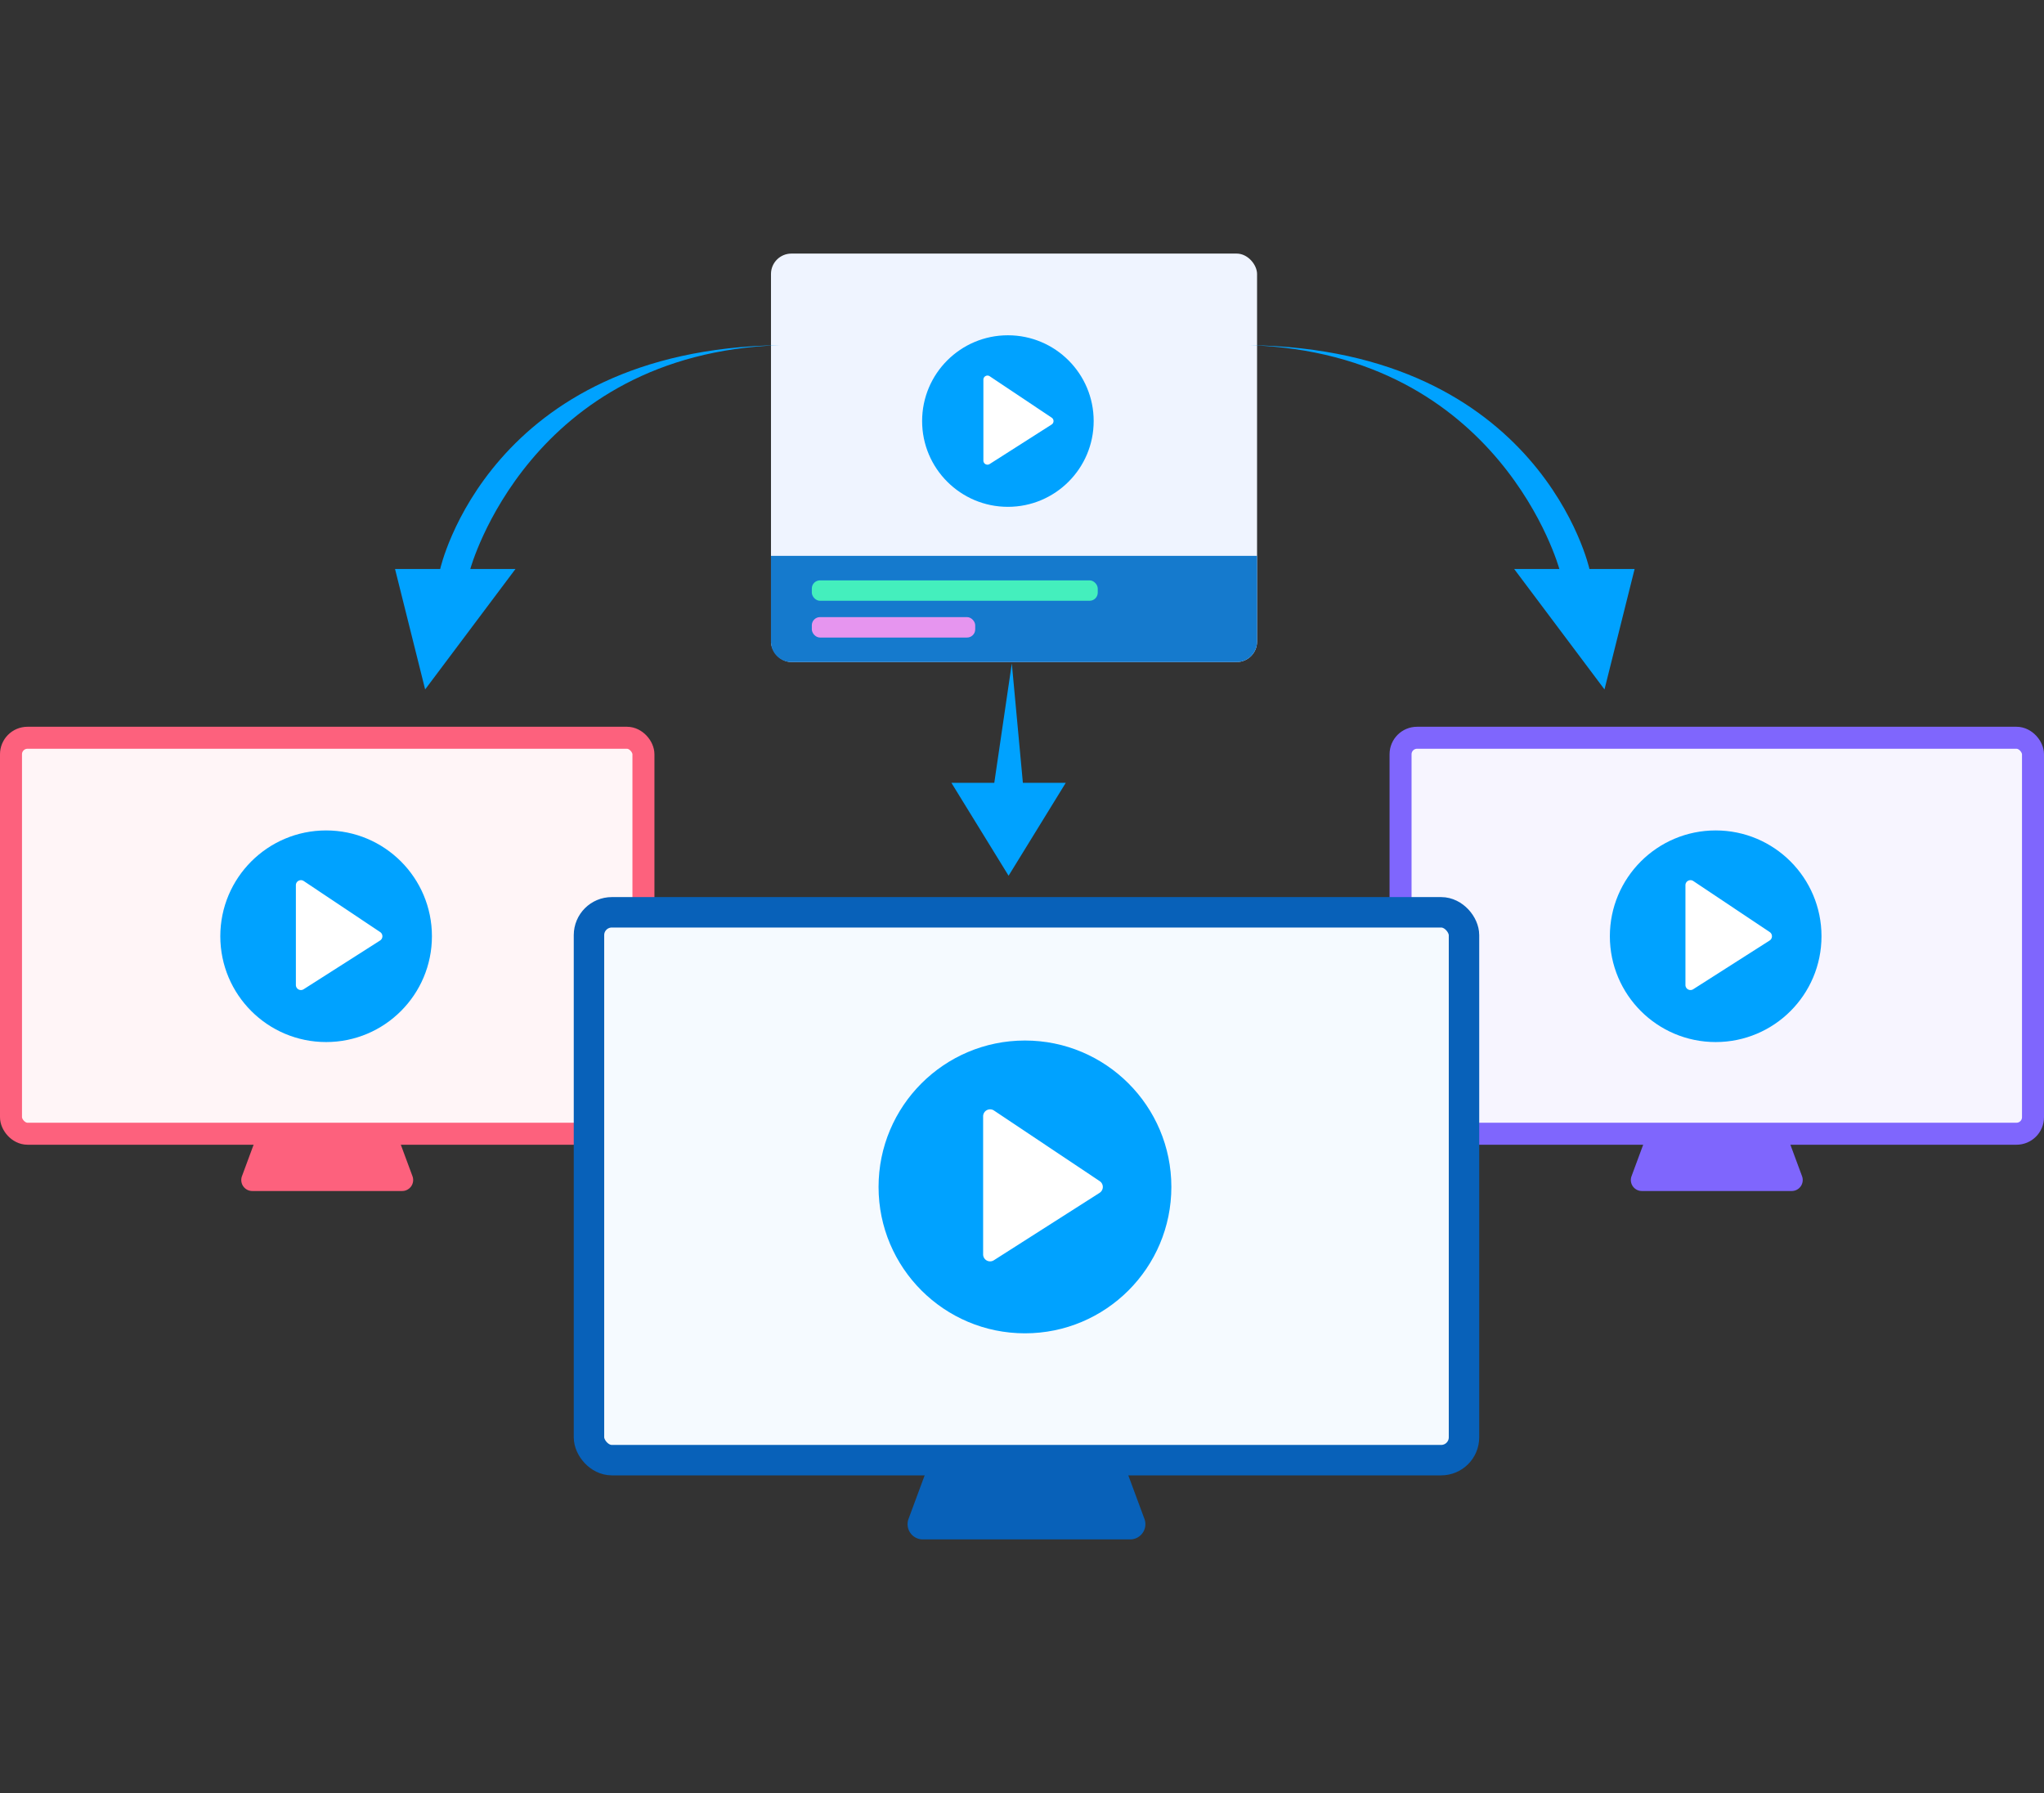 <svg width="228" height="200" viewBox="0 0 228 200" fill="none" xmlns="http://www.w3.org/2000/svg"><rect x="0" y="0" width="228" height="200" fill="#333333" stroke="none"/><rect x="86" y="28.286" width="54.22" height="45.563" rx="2.278" fill="#EFF4FF"/><path d="M86 62.003h54.22v9.568a2.278 2.278 0 0 1-2.278 2.278H88.278A2.278 2.278 0 0 1 86 71.571v-9.568z" fill="#157ACD"/><circle cx="112.427" cy="46.967" r="9.568" fill="#00A2FF"/><path d="M109.693 51.376v-9.024c0-.365.406-.582.708-.38l6.913 4.618a.456.456 0 0 1-.009.763l-6.912 4.407a.455.455 0 0 1-.7-.384z" fill="#fff"/><rect x="90.556" y="64.737" width="31.894" height="2.278" rx=".911" fill="#44EFBD"/><rect x="90.556" y="68.837" width="18.225" height="2.278" rx=".911" fill="#E695EF"/><path d="M187.216 117.089c.179-.481.638-.8 1.151-.8h6.267c.513 0 .972.319 1.15.8l5.226 14.11a1.227 1.227 0 0 1-1.151 1.653h-16.718a1.227 1.227 0 0 1-1.15-1.653l5.225-14.11z" fill="#7F66FD"/><rect x="156.227" y="82.294" width="70.546" height="44.168" rx="1.84" fill="#F7F5FF" stroke="#7F66FD" stroke-width="2.454"/><circle cx="191.377" cy="104.434" r="11.803" fill="#00A2FF"/><path d="M188.004 109.873V98.741c0-.449.501-.717.875-.467l8.526 5.695a.562.562 0 0 1-.01.941l-8.526 5.437a.563.563 0 0 1-.865-.474z" fill="#fff"/><path d="M32.216 117.089c.178-.481.638-.8 1.15-.8h6.268c.513 0 .972.319 1.15.8l5.226 14.11a1.227 1.227 0 0 1-1.15 1.653H28.14a1.227 1.227 0 0 1-1.15-1.653l5.225-14.11z" fill="#FD617D"/><rect x="1.227" y="82.294" width="70.546" height="44.168" rx="1.84" fill="#FFF5F7" stroke="#FD617D" stroke-width="2.454"/><circle cx="36.377" cy="104.434" r="11.803" fill="#00A2FF"/><path d="M33.004 109.873V98.741c0-.449.501-.717.875-.467l8.526 5.695a.562.562 0 0 1-.01.941l-8.526 5.437a.562.562 0 0 1-.865-.474z" fill="#fff"/><path d="M108.573 149.906a1.696 1.696 0 0 1 1.591-1.108h8.671c.71 0 1.345.442 1.592 1.108l7.23 19.521a1.697 1.697 0 0 1-1.592 2.287h-23.131a1.697 1.697 0 0 1-1.591-2.287l7.23-19.521z" fill="#0861B9"/><rect x="65.698" y="101.764" width="97.605" height="61.109" rx="2.546" fill="#F5FAFF" stroke="#0861B9" stroke-width="3.395"/><circle cx="114.33" cy="132.396" r="16.33" fill="#00A2FF"/><path d="M109.664 139.921V124.52a.777.777 0 0 1 1.209-.646l11.797 7.879a.779.779 0 0 1-.014 1.303l-11.797 7.521a.777.777 0 0 1-1.195-.656z" fill="#fff"/><path d="M49.102 63.468S54.5 39 87 38.5c-28 .95-34.54 24.968-34.54 24.968h5.038L47.423 76.903l-3.358-13.434h5.037zm128.194 0S171.898 39 139.398 38.5c28 .95 34.54 24.968 34.54 24.968H168.9l10.075 13.434 3.359-13.434h-5.038zm-63.198 23.85l-1.234-13.314-1.955 13.314h-4.785l6.38 10.366 6.379-10.366h-4.785z" fill="#00A2FF"/></svg>
